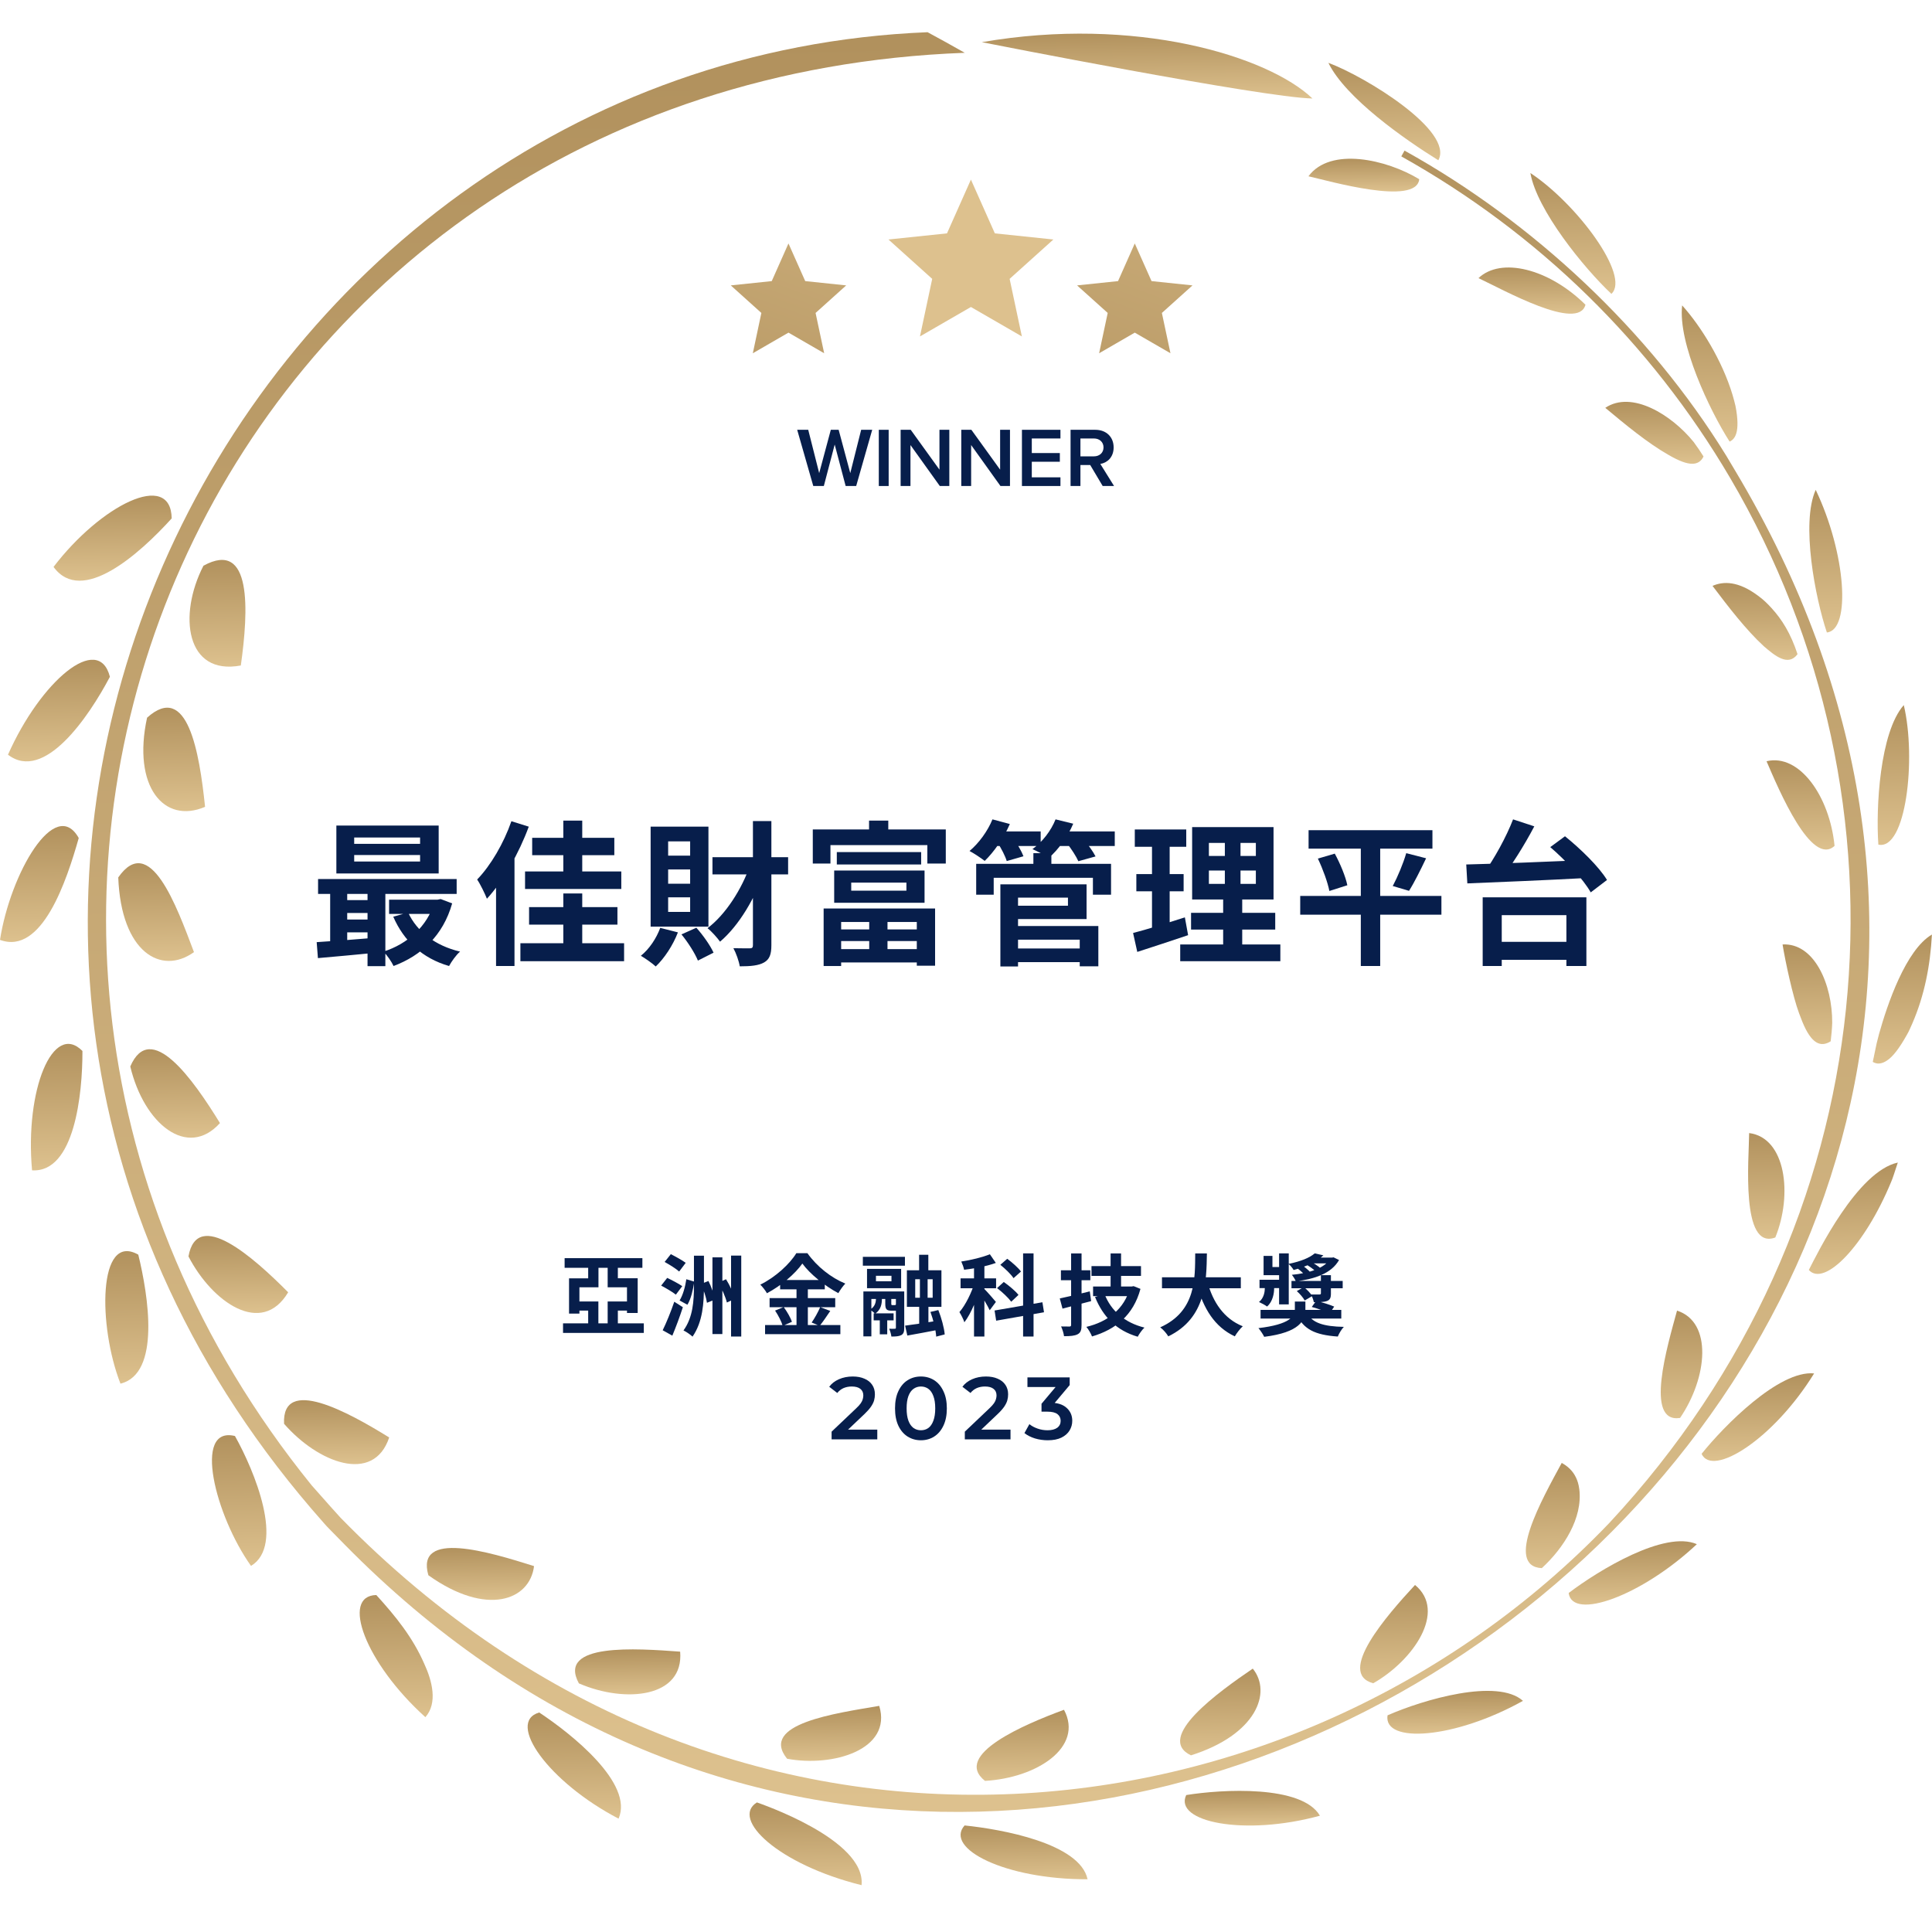 <svg width="106" height="106" viewBox="0 0 106 106" fill="none" xmlns="http://www.w3.org/2000/svg">
<path d="M76.883 8.58C84.364 12.764 90.563 18.801 94.925 26.223C105.368 43.998 103.634 67.083 88.296 83.558C71.023 101.618 40.189 105.295 18.68 83.266C18.321 82.879 17.976 82.478 17.624 82.085L17.099 81.493C-8.269 50.154 11.506 4.442 52.932 2.897C51.696 2.202 52.131 2.443 50.892 1.767C12.108 3.341 -11.177 50.97 17.779 83.574C17.952 83.777 18.145 83.962 18.331 84.154L18.892 84.726C58.307 124.852 124.756 75.269 95.211 25.841C95.042 25.557 94.874 25.275 94.708 24.997C90.5 18.167 84.16 12.206 77.06 8.263L76.883 8.58Z" fill="url(#paint0_linear_4153_23170)"/>
<path d="M2.938 31.104C5.512 27.731 9.368 25.768 9.421 28.442C7.647 30.399 4.482 33.231 2.938 31.104Z" fill="url(#paint1_linear_4153_23170)"/>
<path d="M0.438 41.407C2.23 37.364 5.402 34.686 6.03 37.133C4.863 39.347 2.422 42.931 0.438 41.407Z" fill="url(#paint2_linear_4153_23170)"/>
<path d="M1.759 64.211C1.36 59.797 2.907 56.032 4.523 57.662C4.53 60.008 4.094 64.353 1.759 64.211Z" fill="url(#paint3_linear_4153_23170)"/>
<path d="M6.609 75.915C5.378 72.764 5.365 67.579 7.587 68.837C8.132 71.062 8.829 75.37 6.609 75.915Z" fill="url(#paint4_linear_4153_23170)"/>
<path d="M13.772 85.914C11.809 83.157 10.564 78.218 12.891 78.787C13.966 80.703 15.648 84.784 13.772 85.914Z" fill="url(#paint5_linear_4153_23170)"/>
<path d="M23.339 94.214C20.033 91.232 18.682 87.552 20.646 87.512C21.696 88.666 22.643 89.829 23.279 91.288C23.712 92.226 24.023 93.439 23.338 94.214H23.339Z" fill="url(#paint6_linear_4153_23170)"/>
<path d="M33.938 99.781C30.087 97.773 27.753 94.482 29.585 93.957C31.343 95.119 34.784 97.847 33.938 99.781Z" fill="url(#paint7_linear_4153_23170)"/>
<path d="M47.27 103.431C42.682 102.291 40.075 99.788 41.528 98.891C41.634 98.933 47.521 100.91 47.27 103.431Z" fill="url(#paint8_linear_4153_23170)"/>
<path d="M59.67 103.107C55.147 103.121 51.795 101.413 52.923 100.155C54.939 100.359 59.246 101.132 59.67 103.107Z" fill="url(#paint9_linear_4153_23170)"/>
<path d="M72.418 99.62C68.275 100.756 64.381 99.962 65.082 98.487C67.049 98.168 71.428 97.923 72.418 99.62Z" fill="url(#paint10_linear_4153_23170)"/>
<path d="M83.558 93.318C79.802 95.415 75.886 95.682 76.128 94.113C78.096 93.247 82.152 92.06 83.558 93.318Z" fill="url(#paint11_linear_4153_23170)"/>
<path d="M93.099 84.722C90.059 87.576 86.263 88.926 86.066 87.401C87.713 86.15 91.332 83.949 93.099 84.722Z" fill="url(#paint12_linear_4153_23170)"/>
<path d="M99.532 75.354C97.279 79.001 93.943 81.06 93.359 79.766C94.567 78.257 97.604 75.163 99.532 75.354Z" fill="url(#paint13_linear_4153_23170)"/>
<path d="M104.124 63.784C104.047 64.022 103.97 64.26 103.889 64.498L103.827 64.674L103.757 64.849C102.307 68.356 100.092 70.628 99.242 69.677C99.716 68.756 101.898 64.273 104.124 63.784Z" fill="url(#paint14_linear_4153_23170)"/>
<path d="M105.996 51.272C105.906 52.966 105.59 54.618 104.909 56.179C104.865 56.282 104.819 56.382 104.773 56.482L104.702 56.629L104.623 56.773C104.411 57.154 104.218 57.452 104.039 57.683C103.86 57.914 103.697 58.077 103.536 58.182C103.222 58.396 102.968 58.391 102.75 58.262C102.782 58.095 102.825 57.928 102.856 57.757C102.888 57.588 102.923 57.418 102.963 57.247C103.003 57.076 103.046 56.904 103.094 56.732C103.54 55.133 104.561 52.108 105.999 51.272H105.996Z" fill="url(#paint15_linear_4153_23170)"/>
<path d="M104.452 38.685C105.149 41.622 104.573 46.676 103.057 46.34C102.915 44.343 103.133 40.179 104.452 38.685Z" fill="url(#paint16_linear_4153_23170)"/>
<path d="M99.62 26.876C101.281 30.356 101.566 34.569 100.232 34.701C99.597 32.815 98.798 28.698 99.62 26.876Z" fill="url(#paint17_linear_4153_23170)"/>
<path d="M92.294 16.758C93.3 17.875 94.485 19.76 95.06 21.677C95.122 21.89 95.175 22.086 95.216 22.266C95.255 22.448 95.278 22.618 95.297 22.772C95.333 23.08 95.335 23.327 95.312 23.527C95.265 23.926 95.111 24.134 94.896 24.229C93.785 22.493 92.053 18.815 92.292 16.758H92.294Z" fill="url(#paint18_linear_4153_23170)"/>
<path d="M83.965 9.492C86.533 11.191 89.464 15.153 88.41 16.123C86.892 14.698 84.316 11.515 83.965 9.492Z" fill="url(#paint19_linear_4153_23170)"/>
<path d="M72.883 3.449C74.909 4.196 79.793 7.194 78.915 8.793C77.082 7.656 73.83 5.385 72.883 3.449Z" fill="url(#paint20_linear_4153_23170)"/>
<path d="M13.213 36.512C10.197 37.08 9.762 33.755 11.163 31.038C13.841 29.57 13.636 33.501 13.213 36.512Z" fill="url(#paint21_linear_4153_23170)"/>
<path d="M11.251 44.268C8.998 45.232 7.248 43.156 8.069 39.377C10.29 37.374 10.94 41.278 11.251 44.268Z" fill="url(#paint22_linear_4153_23170)"/>
<path d="M0 51.567C0.57 47.908 3.03 43.67 4.32 45.979C3.657 48.322 2.301 52.424 0 51.567Z" fill="url(#paint23_linear_4153_23170)"/>
<path d="M10.642 52.239C8.842 53.531 6.646 52.252 6.488 48.14C8.219 45.658 9.677 49.679 10.642 52.239Z" fill="url(#paint24_linear_4153_23170)"/>
<path d="M12.068 61.618C10.285 63.597 7.898 61.669 7.148 58.513C8.264 55.925 10.589 59.212 12.068 61.618Z" fill="url(#paint25_linear_4153_23170)"/>
<path d="M15.81 70.902C14.359 73.345 11.646 71.458 10.34 68.934C10.823 66.248 13.897 68.976 15.81 70.902Z" fill="url(#paint26_linear_4153_23170)"/>
<path d="M21.353 78.868C20.492 81.444 17.44 80.248 15.585 78.117C15.46 75.471 19.107 77.474 21.353 78.868Z" fill="url(#paint27_linear_4153_23170)"/>
<path d="M29.3 85.926C29.071 87.802 26.706 88.709 23.503 86.427C22.781 83.922 26.838 85.147 29.3 85.926Z" fill="url(#paint28_linear_4153_23170)"/>
<path d="M37.317 90.619C37.53 93.13 34.326 93.47 31.761 92.36C30.541 90.12 34.927 90.444 37.317 90.619Z" fill="url(#paint29_linear_4153_23170)"/>
<path d="M48.24 93.593C48.969 95.998 45.688 96.966 43.184 96.494C41.643 94.581 45.827 94.006 48.24 93.593Z" fill="url(#paint30_linear_4153_23170)"/>
<path d="M58.376 93.808C59.472 95.858 56.893 97.547 54.042 97.709C52.237 96.284 56.224 94.602 58.376 93.808Z" fill="url(#paint31_linear_4153_23170)"/>
<path d="M68.734 91.55C69.802 92.865 68.919 95.181 65.342 96.308C63.342 95.347 66.864 92.824 68.734 91.55Z" fill="url(#paint32_linear_4153_23170)"/>
<path d="M77.636 86.96C79.397 88.41 77.539 91.104 75.344 92.353C73.303 91.81 76.097 88.62 77.636 86.96Z" fill="url(#paint33_linear_4153_23170)"/>
<path d="M85.684 80.264C86.004 80.438 86.282 80.685 86.462 81.055C86.552 81.239 86.617 81.454 86.649 81.707C86.846 83.288 85.793 84.932 84.592 86.037C82.528 85.935 84.614 82.236 85.685 80.264H85.684Z" fill="url(#paint34_linear_4153_23170)"/>
<path d="M92.011 71.908C93.961 72.535 93.695 75.562 92.178 77.796C90.209 78.106 91.486 73.827 92.011 71.908Z" fill="url(#paint35_linear_4153_23170)"/>
<path d="M95.968 62.166C97.979 62.421 98.363 65.542 97.403 67.895C95.486 68.618 95.959 63.546 95.968 62.166Z" fill="url(#paint36_linear_4153_23170)"/>
<path d="M97.802 51.818C99.542 51.724 100.538 54.008 100.525 56.122C100.513 56.456 100.483 56.793 100.441 57.132C100.171 57.303 99.905 57.341 99.647 57.183C99.388 57.025 99.135 56.667 98.888 56.063C98.857 55.988 98.828 55.91 98.799 55.833C98.768 55.754 98.736 55.674 98.706 55.592C98.368 54.683 97.951 52.753 97.801 51.818H97.802Z" fill="url(#paint37_linear_4153_23170)"/>
<path d="M96.922 41.766C98.72 41.333 100.383 43.679 100.654 46.41C99.387 47.574 97.608 43.36 96.922 41.766Z" fill="url(#paint38_linear_4153_23170)"/>
<path d="M93.957 32.145C94.554 31.884 95.372 31.873 96.455 32.685C96.734 32.885 96.97 33.114 97.191 33.357C97.774 33.995 98.244 34.748 98.622 35.891C98.104 36.6 97.348 35.95 96.769 35.453C95.798 34.558 94.831 33.302 93.958 32.145H93.957Z" fill="url(#paint39_linear_4153_23170)"/>
<path d="M88.074 22.376C89.534 21.401 91.717 22.762 92.923 24.25C93.114 24.507 93.294 24.772 93.464 25.045C93.346 25.295 93.151 25.445 92.844 25.445C92.535 25.446 92.119 25.293 91.546 24.96C90.387 24.301 89.177 23.296 88.074 22.376Z" fill="url(#paint40_linear_4153_23170)"/>
<path d="M81.117 15.26C82.346 14.091 84.97 14.73 86.987 16.719C86.592 18.21 82.482 15.898 81.117 15.26Z" fill="url(#paint41_linear_4153_23170)"/>
<path d="M71.789 9.672C72.991 8.043 76.077 8.746 77.867 9.833C77.714 11.319 72.878 9.915 71.789 9.672Z" fill="url(#paint42_linear_4153_23170)"/>
<path d="M53.867 2.314C62.303 0.852 69.564 3.074 72.008 5.403C69.318 5.359 54.029 2.349 53.867 2.314Z" fill="url(#paint43_linear_4153_23170)"/>
<path d="M53.27 9.854L54.583 12.804L57.794 13.14L55.394 15.3L56.065 18.458L53.27 16.843L50.474 18.458L51.146 15.3L48.746 13.14L51.957 12.804L53.27 9.854Z" fill="url(#paint44_linear_4153_23170)"/>
<path d="M43.26 13.357L44.179 15.423L46.427 15.658L44.747 17.17L45.218 19.381L43.26 18.25L41.304 19.381L41.773 17.17L40.094 15.658L42.342 15.423L43.26 13.357Z" fill="url(#paint45_linear_4153_23170)"/>
<path d="M62.26 13.357L63.18 15.423L65.427 15.658L63.747 17.17L64.218 19.381L62.26 18.25L60.304 19.381L60.775 17.17L59.094 15.658L61.342 15.423L62.26 13.357Z" fill="url(#paint46_linear_4153_23170)"/>
<path d="M46.975 26.665H46.397L45.796 24.39L45.2 26.665H44.621L43.738 23.581H44.344L44.945 25.958L45.583 23.581H46.013L46.651 25.958L47.248 23.581H47.854L46.975 26.665Z" fill="#071E4B"/>
<path d="M48.757 26.665H48.216V23.581H48.757V26.665Z" fill="#071E4B"/>
<path d="M52.085 26.665H51.563L49.953 24.418V26.665H49.413V23.581H49.967L51.544 25.768V23.581H52.085V26.665Z" fill="#071E4B"/>
<path d="M55.413 26.665H54.891L53.282 24.418V26.665H52.741V23.581H53.295L54.872 25.768V23.581H55.413V26.665Z" fill="#071E4B"/>
<path d="M58.182 26.665H56.069V23.581H58.182V24.057H56.61V24.857H58.149V25.334H56.61V26.189H58.182V26.665Z" fill="#071E4B"/>
<path d="M61.123 26.665H60.499L59.815 25.514H59.278V26.665H58.737V23.581H60.092C60.703 23.581 61.1 23.979 61.1 24.547C61.1 25.098 60.74 25.394 60.37 25.454L61.123 26.665ZM60.545 24.547C60.545 24.252 60.323 24.057 60.018 24.057H59.278V25.038H60.018C60.323 25.038 60.545 24.843 60.545 24.547Z" fill="#071E4B"/>
<path d="M30.978 69.029H35.245V69.559H30.978V69.029ZM30.891 72.606H35.323V73.131H30.891V72.606ZM31.566 71.406H32.83V72.893H32.271V71.906H31.566V71.406ZM31.221 70.137H32.835V70.628H31.79V72.071H31.221V70.137ZM32.835 69.267V70.375H32.271V69.267H32.835ZM33.34 69.287H33.899V70.395H33.34V69.287ZM33.34 70.132H34.987V72.037H34.4V70.628H33.34V70.132ZM33.34 71.406H34.706V71.906H33.899V72.907H33.34V71.406Z" fill="#071E4B"/>
<path d="M39.089 68.985H39.633V73.194H39.089V68.985ZM40.11 68.888H40.669V73.33H40.11V68.888ZM38.074 68.893H38.623V70.526C38.623 71.488 38.559 72.523 37.996 73.335C37.884 73.228 37.651 73.067 37.5 72.995C38.02 72.275 38.074 71.381 38.074 70.521V68.893ZM37.656 70.186L38.093 70.317C38.025 70.745 37.918 71.26 37.714 71.585L37.286 71.352C37.471 71.056 37.597 70.594 37.656 70.186ZM38.462 70.443L38.87 70.283C39.031 70.599 39.172 71.022 39.22 71.303L38.788 71.478C38.749 71.197 38.608 70.769 38.462 70.443ZM39.415 70.375L39.833 70.186C40.042 70.516 40.241 70.958 40.324 71.255L39.881 71.464C39.809 71.167 39.609 70.71 39.415 70.375ZM36.465 69.238L36.805 68.81C37.063 68.942 37.437 69.146 37.621 69.287L37.262 69.763C37.097 69.612 36.732 69.384 36.465 69.238ZM36.275 70.535L36.606 70.113C36.863 70.234 37.238 70.429 37.432 70.565L37.082 71.031C36.907 70.89 36.543 70.677 36.275 70.535ZM36.358 72.985C36.547 72.606 36.8 71.989 36.995 71.42L37.466 71.721C37.296 72.241 37.087 72.805 36.888 73.281L36.358 72.985Z" fill="#071E4B"/>
<path d="M44.022 69.325C43.619 69.894 42.875 70.531 42.078 70.954C42.005 70.817 41.84 70.604 41.714 70.482C42.55 70.074 43.332 69.345 43.691 68.757H44.299C44.824 69.496 45.606 70.108 46.379 70.424C46.238 70.57 46.102 70.769 45.995 70.949C45.252 70.555 44.44 69.899 44.022 69.325ZM42.802 70.229H45.252V70.74H42.802V70.229ZM42.224 71.221H45.825V71.721H42.224V71.221ZM41.976 72.698H46.107V73.199H41.976V72.698ZM43.701 70.433H44.323V72.946H43.701V70.433ZM42.525 71.906L42.997 71.712C43.181 71.96 43.376 72.295 43.449 72.523L42.943 72.742C42.88 72.518 42.7 72.164 42.525 71.906ZM44.999 71.716L45.553 71.925C45.354 72.222 45.14 72.538 44.97 72.742L44.532 72.562C44.688 72.334 44.892 71.979 44.999 71.716Z" fill="#071E4B"/>
<path d="M50.427 68.844H50.933V70.093H50.427V68.844ZM48.27 72.173H48.678V73.209H48.27V72.173ZM49.659 72.732C50.111 72.674 50.787 72.572 51.433 72.465L51.472 72.961C50.884 73.077 50.267 73.189 49.781 73.276L49.659 72.732ZM51.049 71.979L51.482 71.877C51.652 72.305 51.803 72.859 51.832 73.213L51.365 73.335C51.346 72.985 51.21 72.416 51.049 71.979ZM50.214 70.186V71.201H51.171V70.186H50.214ZM49.757 69.695H51.652V71.702H49.757V69.695ZM48.06 69.996V70.297H48.911V69.996H48.06ZM47.57 69.617H49.441V70.677H47.57V69.617ZM47.341 68.956H49.65V69.442H47.341V68.956ZM47.934 72.057H49.028V72.441H47.934V72.057ZM47.37 70.856H49.358V71.269H47.808V73.32H47.37V70.856ZM49.154 70.856H49.611V72.849C49.611 73.058 49.582 73.174 49.45 73.252C49.319 73.32 49.149 73.33 48.906 73.33C48.892 73.204 48.838 73.019 48.785 72.902C48.916 72.907 49.052 72.907 49.096 72.902C49.139 72.902 49.154 72.888 49.154 72.844V70.856ZM48.571 71.075H48.901V71.517C48.901 71.6 48.911 71.605 48.96 71.605C48.979 71.605 49.057 71.605 49.081 71.605C49.135 71.605 49.144 71.595 49.159 71.561C49.222 71.61 49.353 71.653 49.45 71.678C49.416 71.853 49.314 71.911 49.139 71.911C49.086 71.911 48.96 71.911 48.911 71.911C48.634 71.911 48.571 71.828 48.571 71.522V71.075ZM50.471 69.879H50.894V71.435H50.938V72.81H50.432V71.435H50.471V69.879ZM48.06 71.051H48.386V71.25C48.386 71.527 48.342 71.853 48.012 72.081C47.949 72.008 47.813 71.901 47.73 71.853C48.022 71.692 48.06 71.425 48.06 71.235V71.051Z" fill="#071E4B"/>
<path d="M53.44 69.223H54.009V73.33H53.44V69.223ZM52.702 70.137H54.651V70.681H52.702V70.137ZM53.474 70.356L53.815 70.506C53.63 71.201 53.285 72.066 52.911 72.547C52.857 72.377 52.731 72.134 52.639 71.989C52.979 71.6 53.319 70.895 53.474 70.356ZM54.31 68.815L54.636 69.291C54.13 69.476 53.465 69.598 52.896 69.666C52.872 69.534 52.799 69.34 52.741 69.214C53.295 69.131 53.907 68.98 54.31 68.815ZM53.994 70.706C54.116 70.822 54.544 71.308 54.641 71.43L54.301 71.887C54.189 71.639 53.888 71.148 53.742 70.939L53.994 70.706ZM56.133 68.767H56.706V73.33H56.133V68.767ZM54.568 71.901L57.192 71.449L57.28 71.998L54.655 72.46L54.568 71.901ZM54.884 69.394L55.263 69.063C55.53 69.262 55.865 69.554 56.016 69.763L55.608 70.127C55.472 69.918 55.151 69.607 54.884 69.394ZM54.704 70.672L55.073 70.336C55.355 70.535 55.715 70.832 55.88 71.046L55.482 71.42C55.326 71.206 54.986 70.885 54.704 70.672Z" fill="#071E4B"/>
<path d="M59.885 69.466H62.601V70.001H59.885V69.466ZM59.972 70.584H62.047V71.114H59.972V70.584ZM60.934 68.771H61.508V70.871H60.934V68.771ZM60.604 71.007C60.954 71.906 61.693 72.567 62.791 72.839C62.664 72.956 62.499 73.189 62.422 73.34C61.255 72.999 60.521 72.251 60.079 71.158L60.604 71.007ZM61.989 70.584H62.096L62.198 70.565L62.572 70.715C62.183 72.159 61.206 72.946 59.914 73.325C59.855 73.17 59.715 72.922 59.603 72.8C60.779 72.523 61.693 71.809 61.989 70.677V70.584ZM58.145 71.24C58.572 71.153 59.199 71.002 59.792 70.851L59.865 71.386C59.326 71.532 58.747 71.683 58.295 71.799L58.145 71.24ZM58.208 69.695H59.821V70.239H58.208V69.695ZM58.767 68.771H59.34V72.693C59.34 72.97 59.292 73.116 59.127 73.204C58.961 73.291 58.728 73.311 58.378 73.311C58.364 73.16 58.286 72.927 58.218 72.776C58.407 72.781 58.611 72.781 58.675 72.781C58.742 72.781 58.767 72.757 58.767 72.689V68.771Z" fill="#071E4B"/>
<path d="M63.753 70.079H68.078V70.681H63.753V70.079ZM66.246 70.322C66.538 71.435 67.155 72.358 68.185 72.766C68.04 72.897 67.845 73.15 67.748 73.32C66.635 72.8 66.028 71.794 65.658 70.458L66.246 70.322ZM65.576 68.771H66.217C66.193 70.254 66.183 72.314 64.098 73.32C64.006 73.16 63.826 72.951 63.656 72.825C65.648 71.935 65.561 70.088 65.576 68.771Z" fill="#071E4B"/>
<path d="M69.162 71.867H73.59V72.343H69.162V71.867ZM71.709 72.028C71.986 72.586 72.618 72.776 73.73 72.8C73.609 72.922 73.463 73.165 73.4 73.33C72.132 73.243 71.519 72.927 71.135 72.11L71.709 72.028ZM71.971 71.707L72.209 71.376C72.525 71.444 72.967 71.585 73.201 71.687L72.953 72.057C72.729 71.95 72.297 71.794 71.971 71.707ZM70.858 70.278H73.667V70.681H70.858V70.278ZM72.472 69.962H73.021V70.973C73.021 71.206 72.972 71.318 72.802 71.381C72.627 71.444 72.399 71.444 72.083 71.444C72.059 71.308 71.991 71.138 71.927 71.022C72.117 71.026 72.331 71.026 72.389 71.022C72.447 71.022 72.472 71.007 72.472 70.954V69.962ZM69.104 70.215H70.465V70.672H69.104V70.215ZM70.178 68.767H70.708V71.566H70.178V68.767ZM69.327 68.907H69.813V69.515H70.479V69.962H69.327V68.907ZM71.15 70.837L71.539 70.613C71.709 70.754 71.908 70.958 71.995 71.109L71.582 71.352C71.509 71.206 71.32 70.987 71.15 70.837ZM71.038 69.486L71.354 69.364C71.553 69.486 71.791 69.68 71.908 69.821L71.582 69.948C71.471 69.811 71.237 69.617 71.038 69.486ZM71.534 69.306L71.806 69.165C72.054 69.282 72.35 69.476 72.501 69.627L72.209 69.782C72.073 69.632 71.782 69.432 71.534 69.306ZM72.982 69H73.074L73.167 68.985L73.468 69.131C73.045 69.875 72.132 70.171 71.096 70.302C71.058 70.195 70.955 70.035 70.878 69.943C71.801 69.855 72.651 69.603 72.982 69.063V69ZM72.132 68.767L72.608 68.874C72.224 69.233 71.699 69.481 70.975 69.68C70.916 69.573 70.79 69.418 70.693 69.345C71.368 69.209 71.859 69.005 72.132 68.767ZM72.025 69H73.133V69.316H71.592L72.025 69ZM69.395 70.453H69.906V70.696C69.906 70.924 69.843 71.41 69.517 71.683C69.42 71.605 69.201 71.493 69.075 71.435C69.352 71.216 69.395 70.851 69.395 70.681V70.453ZM71.043 71.41H71.621V71.853C71.621 72.441 71.31 73.102 69.361 73.345C69.298 73.209 69.152 72.995 69.046 72.868C70.78 72.664 71.043 72.217 71.043 71.838V71.41Z" fill="#071E4B"/>
<path d="M45.626 78.972V78.549L46.977 77.266C47.09 77.16 47.175 77.066 47.23 76.985C47.285 76.904 47.32 76.829 47.337 76.761C47.356 76.69 47.366 76.623 47.366 76.562C47.366 76.406 47.312 76.286 47.205 76.202C47.098 76.115 46.941 76.071 46.734 76.071C46.569 76.071 46.418 76.1 46.282 76.158C46.149 76.217 46.034 76.306 45.937 76.426L45.495 76.085C45.627 75.907 45.806 75.77 46.029 75.672C46.256 75.572 46.509 75.522 46.787 75.522C47.034 75.522 47.247 75.562 47.429 75.643C47.614 75.721 47.755 75.833 47.852 75.979C47.952 76.124 48.002 76.298 48.002 76.499C48.002 76.609 47.988 76.719 47.959 76.829C47.929 76.936 47.874 77.049 47.793 77.169C47.712 77.289 47.594 77.424 47.439 77.573L46.277 78.676L46.146 78.438H48.133V78.972H45.626Z" fill="#071E4B"/>
<path d="M50.525 79.021C50.256 79.021 50.013 78.953 49.796 78.817C49.582 78.681 49.413 78.483 49.29 78.224C49.167 77.961 49.106 77.644 49.106 77.271C49.106 76.899 49.167 76.583 49.29 76.324C49.413 76.061 49.582 75.862 49.796 75.726C50.013 75.59 50.256 75.522 50.525 75.522C50.797 75.522 51.04 75.59 51.254 75.726C51.468 75.862 51.636 76.061 51.759 76.324C51.886 76.583 51.949 76.899 51.949 77.271C51.949 77.644 51.886 77.961 51.759 78.224C51.636 78.483 51.468 78.681 51.254 78.817C51.04 78.953 50.797 79.021 50.525 79.021ZM50.525 78.472C50.684 78.472 50.821 78.43 50.938 78.345C51.054 78.258 51.145 78.125 51.21 77.947C51.278 77.769 51.312 77.543 51.312 77.271C51.312 76.996 51.278 76.771 51.21 76.596C51.145 76.418 51.054 76.286 50.938 76.202C50.821 76.115 50.684 76.071 50.525 76.071C50.373 76.071 50.236 76.115 50.117 76.202C50 76.286 49.907 76.418 49.84 76.596C49.775 76.771 49.742 76.996 49.742 77.271C49.742 77.543 49.775 77.769 49.84 77.947C49.907 78.125 50 78.258 50.117 78.345C50.236 78.43 50.373 78.472 50.525 78.472Z" fill="#071E4B"/>
<path d="M52.935 78.972V78.549L54.286 77.266C54.399 77.16 54.483 77.066 54.538 76.985C54.593 76.904 54.629 76.829 54.645 76.761C54.665 76.69 54.675 76.623 54.675 76.562C54.675 76.406 54.621 76.286 54.514 76.202C54.407 76.115 54.25 76.071 54.043 76.071C53.877 76.071 53.727 76.1 53.591 76.158C53.458 76.217 53.343 76.306 53.246 76.426L52.803 76.085C52.936 75.907 53.114 75.77 53.338 75.672C53.565 75.572 53.818 75.522 54.096 75.522C54.342 75.522 54.556 75.562 54.738 75.643C54.922 75.721 55.063 75.833 55.16 75.979C55.261 76.124 55.311 76.298 55.311 76.499C55.311 76.609 55.297 76.719 55.267 76.829C55.238 76.936 55.183 77.049 55.102 77.169C55.021 77.289 54.903 77.424 54.747 77.573L53.586 78.676L53.455 78.438H55.442V78.972H52.935Z" fill="#071E4B"/>
<path d="M57.484 79.021C57.244 79.021 57.009 78.987 56.779 78.919C56.552 78.847 56.361 78.75 56.206 78.627L56.478 78.136C56.601 78.237 56.75 78.318 56.925 78.379C57.1 78.441 57.283 78.472 57.474 78.472C57.701 78.472 57.877 78.426 58.004 78.336C58.13 78.242 58.193 78.115 58.193 77.957C58.193 77.801 58.135 77.678 58.018 77.587C57.902 77.496 57.714 77.451 57.455 77.451H57.143V77.019L58.115 75.862L58.198 76.1H56.371V75.57H58.689V75.993L57.717 77.15L57.386 76.955H57.576C57.994 76.955 58.306 77.049 58.514 77.237C58.724 77.422 58.83 77.66 58.83 77.952C58.83 78.143 58.781 78.319 58.684 78.481C58.587 78.643 58.438 78.775 58.237 78.875C58.039 78.972 57.788 79.021 57.484 79.021Z" fill="#071E4B"/>
<path d="M19.433 46.911V47.268H23.048V46.911H19.433ZM19.433 45.95V46.299H23.048V45.95H19.433ZM18.455 45.295H24.068V47.923H18.455V45.295ZM17.451 48.229H25.055V49.046H17.451V48.229ZM21.347 49.361H24.128V50.143H21.347V49.361ZM18.753 49.386H20.692V50.092H18.753V49.386ZM18.753 50.449H20.692V51.155H18.753V50.449ZM22.393 50.066C22.869 51.104 23.873 51.886 25.242 52.21C25.029 52.388 24.766 52.763 24.638 53.001C23.167 52.575 22.155 51.623 21.576 50.296L22.393 50.066ZM23.83 49.361H24.009L24.179 49.327L24.808 49.565C24.306 51.342 23.107 52.431 21.593 53.001C21.483 52.763 21.228 52.397 21.041 52.21C22.359 51.793 23.456 50.815 23.83 49.505V49.361ZM17.375 51.691C18.226 51.64 19.476 51.546 20.666 51.444V52.269C19.527 52.38 18.336 52.49 17.443 52.567L17.375 51.691ZM20.165 48.493H21.143V53.009H20.165V48.493ZM18.115 48.519H19.05V51.989H18.115V48.519Z" fill="#071E4B"/>
<path d="M28.058 45.057L29.011 45.355C28.483 46.792 27.616 48.331 26.715 49.309C26.621 49.063 26.349 48.502 26.179 48.255C26.927 47.481 27.633 46.273 28.058 45.057ZM27.216 47.43L28.22 46.418L28.228 46.426V53.001H27.216V47.43ZM29.198 45.967H33.705V46.92H29.198V45.967ZM29.028 49.769H33.876V50.73H29.028V49.769ZM28.807 47.813H34.088V48.774H28.807V47.813ZM28.552 51.75H34.241V52.737H28.552V51.75ZM30.907 45.023H31.945V48.391H30.907V45.023ZM30.907 49.02H31.945V52.465H30.907V49.02Z" fill="#071E4B"/>
<path d="M39.09 47.03H43.24V47.974H39.09V47.03ZM41.31 45.049H42.322V51.861C42.322 52.363 42.22 52.635 41.922 52.805C41.624 52.975 41.199 53.018 40.587 53.018C40.544 52.737 40.383 52.286 40.238 52.023C40.63 52.031 41.004 52.031 41.131 52.031C41.267 52.031 41.31 51.989 41.31 51.852V45.049ZM41.165 47.438L41.982 47.685C41.446 49.267 40.544 50.781 39.507 51.665C39.345 51.444 39.039 51.096 38.818 50.925C39.804 50.185 40.706 48.782 41.165 47.438ZM36.224 50.908L37.194 51.155C36.921 51.87 36.445 52.584 35.977 53.026C35.799 52.856 35.382 52.567 35.161 52.439C35.62 52.074 36.011 51.487 36.224 50.908ZM37.389 51.266L38.206 50.9C38.58 51.317 38.971 51.878 39.15 52.269L38.291 52.703C38.129 52.303 37.746 51.699 37.389 51.266ZM36.658 47.702V48.485H37.865V47.702H36.658ZM36.658 49.233V50.032H37.865V49.233H36.658ZM36.658 46.163V46.945H37.865V46.163H36.658ZM35.697 45.355H38.869V50.84H35.697V45.355Z" fill="#071E4B"/>
<path d="M47.69 50.126H48.693V52.312H47.69V50.126ZM45.912 46.75H50.539V47.43H45.912V46.75ZM46.703 48.425V48.867H49.731V48.425H46.703ZM45.768 47.762H50.726V49.531H45.768V47.762ZM45.189 49.845H51.304V52.984H50.301V50.585H46.15V53.001H45.189V49.845ZM45.708 50.993H50.743V51.631H45.708V50.993ZM45.708 52.074H50.734V52.805H45.708V52.074ZM47.681 45.023H48.736V46.171H47.681V45.023ZM44.594 45.508H51.891V47.379H50.879V46.367H45.563V47.379H44.594V45.508Z" fill="#071E4B"/>
<path d="M55.481 52.04H59.632V52.788H55.481V52.04ZM56.697 46.809H57.684V47.83H56.697V46.809ZM53.559 47.396H60.958V49.088H59.963V48.161H54.52V49.088H53.559V47.396ZM55.447 48.519H59.615V50.424H55.447V49.692H58.594V49.25H55.447V48.519ZM55.49 50.806H60.261V53.018H59.24V51.555H55.49V50.806ZM54.886 48.519H55.855V53.026H54.886V48.519ZM54.418 45.618H57.097V46.418H54.418V45.618ZM57.863 45.618H61.162V46.418H57.863V45.618ZM54.452 44.955L55.405 45.21C55.073 45.976 54.529 46.75 54.027 47.234C53.831 47.081 53.423 46.809 53.194 46.69C53.704 46.265 54.188 45.601 54.452 44.955ZM57.914 44.955L58.883 45.193C58.577 45.925 58.05 46.63 57.539 47.073C57.335 46.92 56.901 46.699 56.646 46.588C57.191 46.197 57.667 45.576 57.914 44.955ZM54.733 46.239L55.6 46.01C55.813 46.299 56.051 46.707 56.153 46.979L55.235 47.243C55.158 46.979 54.937 46.545 54.733 46.239ZM58.535 46.265L59.428 46.027C59.674 46.307 59.972 46.716 60.108 46.988L59.164 47.251C59.053 46.996 58.773 46.562 58.535 46.265Z" fill="#071E4B"/>
<path d="M66.326 47.762V48.493H68.903V47.762H66.326ZM66.326 46.248V46.962H68.903V46.248H66.326ZM65.407 45.38H69.873V49.352H65.407V45.38ZM65.348 50.084H69.966V51.002H65.348V50.084ZM64.753 51.818H70.247V52.737H64.753V51.818ZM62.261 45.508H65.084V46.46H62.261V45.508ZM62.346 47.957H64.94V48.901H62.346V47.957ZM62.167 51.189C62.899 51.002 63.987 50.662 65.008 50.33L65.186 51.308C64.234 51.631 63.213 51.963 62.397 52.227L62.167 51.189ZM63.205 45.882H64.174V51.112L63.205 51.266V45.882ZM67.202 45.746H68.061V48.952H68.155V52.252H67.109V48.952H67.202V45.746Z" fill="#071E4B"/>
<path d="M71.796 45.55H78.591V46.562H71.796V45.55ZM71.337 49.156H79.084V50.185H71.337V49.156ZM72.306 47.107L73.233 46.835C73.531 47.379 73.829 48.102 73.922 48.57L72.936 48.884C72.85 48.425 72.578 47.677 72.306 47.107ZM77.154 46.809L78.243 47.09C77.936 47.736 77.588 48.434 77.307 48.876L76.414 48.612C76.678 48.119 76.992 47.37 77.154 46.809ZM74.662 45.976H75.725V53.001H74.662V45.976Z" fill="#071E4B"/>
<path d="M81.807 51.674H86.502V52.66H81.807V51.674ZM81.348 49.233H87.038V53.001H85.941V50.211H82.394V53.001H81.348V49.233ZM83.015 44.955L84.18 45.338C83.627 46.392 82.904 47.532 82.326 48.272L81.407 47.906C81.977 47.132 82.649 45.908 83.015 44.955ZM85.056 46.477L85.864 45.882C86.706 46.562 87.727 47.549 88.169 48.28L87.276 48.961C86.876 48.246 85.906 47.209 85.056 46.477ZM80.446 47.43C82.164 47.387 84.801 47.285 87.14 47.183L87.089 48.17C84.733 48.297 82.181 48.4 80.506 48.468L80.446 47.43Z" fill="#071E4B"/>
<defs>
<linearGradient id="paint0_linear_4153_23170" x1="54.345" y1="99.378" x2="53.049" y2="1.724" gradientUnits="userSpaceOnUse">
<stop stop-color="#DDC18E"/>
<stop offset="1" stop-color="#B1915D"/>
</linearGradient>
<linearGradient id="paint1_linear_4153_23170" x1="6.216" y1="31.826" x2="6.155" y2="27.211" gradientUnits="userSpaceOnUse">
<stop stop-color="#DDC18E"/>
<stop offset="1" stop-color="#B1915D"/>
</linearGradient>
<linearGradient id="paint2_linear_4153_23170" x1="3.278" y1="41.739" x2="3.204" y2="36.21" gradientUnits="userSpaceOnUse">
<stop stop-color="#DDC18E"/>
<stop offset="1" stop-color="#B1915D"/>
</linearGradient>
<linearGradient id="paint3_linear_4153_23170" x1="3.173" y1="64.186" x2="3.081" y2="57.272" gradientUnits="userSpaceOnUse">
<stop stop-color="#DDC18E"/>
<stop offset="1" stop-color="#B1915D"/>
</linearGradient>
<linearGradient id="paint4_linear_4153_23170" x1="7.021" y1="75.898" x2="6.925" y2="68.632" gradientUnits="userSpaceOnUse">
<stop stop-color="#DDC18E"/>
<stop offset="1" stop-color="#B1915D"/>
</linearGradient>
<linearGradient id="paint5_linear_4153_23170" x1="13.186" y1="85.91" x2="13.09" y2="78.722" gradientUnits="userSpaceOnUse">
<stop stop-color="#DDC18E"/>
<stop offset="1" stop-color="#B1915D"/>
</linearGradient>
<linearGradient id="paint6_linear_4153_23170" x1="21.796" y1="94.222" x2="21.707" y2="87.486" gradientUnits="userSpaceOnUse">
<stop stop-color="#DDC18E"/>
<stop offset="1" stop-color="#B1915D"/>
</linearGradient>
<linearGradient id="paint7_linear_4153_23170" x1="31.562" y1="99.8" x2="31.484" y2="93.921" gradientUnits="userSpaceOnUse">
<stop stop-color="#DDC18E"/>
<stop offset="1" stop-color="#B1915D"/>
</linearGradient>
<linearGradient id="paint8_linear_4153_23170" x1="44.243" y1="103.458" x2="44.182" y2="98.841" gradientUnits="userSpaceOnUse">
<stop stop-color="#DDC18E"/>
<stop offset="1" stop-color="#B1915D"/>
</linearGradient>
<linearGradient id="paint9_linear_4153_23170" x1="56.218" y1="103.138" x2="56.178" y2="100.098" gradientUnits="userSpaceOnUse">
<stop stop-color="#DDC18E"/>
<stop offset="1" stop-color="#B1915D"/>
</linearGradient>
<linearGradient id="paint10_linear_4153_23170" x1="68.736" y1="100.141" x2="68.711" y2="98.232" gradientUnits="userSpaceOnUse">
<stop stop-color="#DDC18E"/>
<stop offset="1" stop-color="#B1915D"/>
</linearGradient>
<linearGradient id="paint11_linear_4153_23170" x1="79.869" y1="95.076" x2="79.839" y2="92.777" gradientUnits="userSpaceOnUse">
<stop stop-color="#DDC18E"/>
<stop offset="1" stop-color="#B1915D"/>
</linearGradient>
<linearGradient id="paint12_linear_4153_23170" x1="89.622" y1="87.986" x2="89.577" y2="84.58" gradientUnits="userSpaceOnUse">
<stop stop-color="#DDC18E"/>
<stop offset="1" stop-color="#B1915D"/>
</linearGradient>
<linearGradient id="paint13_linear_4153_23170" x1="96.492" y1="80.105" x2="96.429" y2="75.366" gradientUnits="userSpaceOnUse">
<stop stop-color="#DDC18E"/>
<stop offset="1" stop-color="#B1915D"/>
</linearGradient>
<linearGradient id="paint14_linear_4153_23170" x1="101.737" y1="69.85" x2="101.657" y2="63.799" gradientUnits="userSpaceOnUse">
<stop stop-color="#DDC18E"/>
<stop offset="1" stop-color="#B1915D"/>
</linearGradient>
<linearGradient id="paint15_linear_4153_23170" x1="104.431" y1="58.316" x2="104.338" y2="51.276" gradientUnits="userSpaceOnUse">
<stop stop-color="#DDC18E"/>
<stop offset="1" stop-color="#B1915D"/>
</linearGradient>
<linearGradient id="paint16_linear_4153_23170" x1="103.932" y1="46.328" x2="103.831" y2="38.676" gradientUnits="userSpaceOnUse">
<stop stop-color="#DDC18E"/>
<stop offset="1" stop-color="#B1915D"/>
</linearGradient>
<linearGradient id="paint17_linear_4153_23170" x1="100.233" y1="34.684" x2="100.129" y2="26.853" gradientUnits="userSpaceOnUse">
<stop stop-color="#DDC18E"/>
<stop offset="1" stop-color="#B1915D"/>
</linearGradient>
<linearGradient id="paint18_linear_4153_23170" x1="93.863" y1="24.227" x2="93.763" y2="16.721" gradientUnits="userSpaceOnUse">
<stop stop-color="#DDC18E"/>
<stop offset="1" stop-color="#B1915D"/>
</linearGradient>
<linearGradient id="paint19_linear_4153_23170" x1="86.356" y1="16.134" x2="86.267" y2="9.445" gradientUnits="userSpaceOnUse">
<stop stop-color="#DDC18E"/>
<stop offset="1" stop-color="#B1915D"/>
</linearGradient>
<linearGradient id="paint20_linear_4153_23170" x1="75.998" y1="8.818" x2="75.926" y2="3.394" gradientUnits="userSpaceOnUse">
<stop stop-color="#DDC18E"/>
<stop offset="1" stop-color="#B1915D"/>
</linearGradient>
<linearGradient id="paint21_linear_4153_23170" x1="11.98" y1="36.573" x2="11.902" y2="30.712" gradientUnits="userSpaceOnUse">
<stop stop-color="#DDC18E"/>
<stop offset="1" stop-color="#B1915D"/>
</linearGradient>
<linearGradient id="paint22_linear_4153_23170" x1="9.591" y1="44.499" x2="9.516" y2="38.812" gradientUnits="userSpaceOnUse">
<stop stop-color="#DDC18E"/>
<stop offset="1" stop-color="#B1915D"/>
</linearGradient>
<linearGradient id="paint23_linear_4153_23170" x1="2.209" y1="51.651" x2="2.126" y2="45.329" gradientUnits="userSpaceOnUse">
<stop stop-color="#DDC18E"/>
<stop offset="1" stop-color="#B1915D"/>
</linearGradient>
<linearGradient id="paint24_linear_4153_23170" x1="8.61" y1="52.719" x2="8.538" y2="47.338" gradientUnits="userSpaceOnUse">
<stop stop-color="#DDC18E"/>
<stop offset="1" stop-color="#B1915D"/>
</linearGradient>
<linearGradient id="paint25_linear_4153_23170" x1="9.652" y1="62.419" x2="9.587" y2="57.537" gradientUnits="userSpaceOnUse">
<stop stop-color="#DDC18E"/>
<stop offset="1" stop-color="#B1915D"/>
</linearGradient>
<linearGradient id="paint26_linear_4153_23170" x1="13.116" y1="72.039" x2="13.059" y2="67.775" gradientUnits="userSpaceOnUse">
<stop stop-color="#DDC18E"/>
<stop offset="1" stop-color="#B1915D"/>
</linearGradient>
<linearGradient id="paint27_linear_4153_23170" x1="18.506" y1="80.332" x2="18.459" y2="76.785" gradientUnits="userSpaceOnUse">
<stop stop-color="#DDC18E"/>
<stop offset="1" stop-color="#B1915D"/>
</linearGradient>
<linearGradient id="paint28_linear_4153_23170" x1="26.398" y1="87.774" x2="26.36" y2="84.897" gradientUnits="userSpaceOnUse">
<stop stop-color="#DDC18E"/>
<stop offset="1" stop-color="#B1915D"/>
</linearGradient>
<linearGradient id="paint29_linear_4153_23170" x1="34.476" y1="92.95" x2="34.444" y2="90.483" gradientUnits="userSpaceOnUse">
<stop stop-color="#DDC18E"/>
<stop offset="1" stop-color="#B1915D"/>
</linearGradient>
<linearGradient id="paint30_linear_4153_23170" x1="45.633" y1="96.581" x2="45.593" y2="93.614" gradientUnits="userSpaceOnUse">
<stop stop-color="#DDC18E"/>
<stop offset="1" stop-color="#B1915D"/>
</linearGradient>
<linearGradient id="paint31_linear_4153_23170" x1="56.148" y1="97.667" x2="56.097" y2="93.823" gradientUnits="userSpaceOnUse">
<stop stop-color="#DDC18E"/>
<stop offset="1" stop-color="#B1915D"/>
</linearGradient>
<linearGradient id="paint32_linear_4153_23170" x1="66.994" y1="96.27" x2="66.931" y2="91.558" gradientUnits="userSpaceOnUse">
<stop stop-color="#DDC18E"/>
<stop offset="1" stop-color="#B1915D"/>
</linearGradient>
<linearGradient id="paint33_linear_4153_23170" x1="76.526" y1="92.323" x2="76.455" y2="86.96" gradientUnits="userSpaceOnUse">
<stop stop-color="#DDC18E"/>
<stop offset="1" stop-color="#B1915D"/>
</linearGradient>
<linearGradient id="paint34_linear_4153_23170" x1="85.24" y1="86.012" x2="85.163" y2="80.254" gradientUnits="userSpaceOnUse">
<stop stop-color="#DDC18E"/>
<stop offset="1" stop-color="#B1915D"/>
</linearGradient>
<linearGradient id="paint35_linear_4153_23170" x1="92.302" y1="77.791" x2="92.224" y2="71.888" gradientUnits="userSpaceOnUse">
<stop stop-color="#DDC18E"/>
<stop offset="1" stop-color="#B1915D"/>
</linearGradient>
<linearGradient id="paint36_linear_4153_23170" x1="96.961" y1="67.95" x2="96.883" y2="62.137" gradientUnits="userSpaceOnUse">
<stop stop-color="#DDC18E"/>
<stop offset="1" stop-color="#B1915D"/>
</linearGradient>
<linearGradient id="paint37_linear_4153_23170" x1="99.219" y1="57.276" x2="99.146" y2="51.782" gradientUnits="userSpaceOnUse">
<stop stop-color="#DDC18E"/>
<stop offset="1" stop-color="#B1915D"/>
</linearGradient>
<linearGradient id="paint38_linear_4153_23170" x1="98.832" y1="46.611" x2="98.767" y2="41.678" gradientUnits="userSpaceOnUse">
<stop stop-color="#DDC18E"/>
<stop offset="1" stop-color="#B1915D"/>
</linearGradient>
<linearGradient id="paint39_linear_4153_23170" x1="96.329" y1="36.208" x2="96.272" y2="31.949" gradientUnits="userSpaceOnUse">
<stop stop-color="#DDC18E"/>
<stop offset="1" stop-color="#B1915D"/>
</linearGradient>
<linearGradient id="paint40_linear_4153_23170" x1="90.802" y1="25.456" x2="90.756" y2="22.009" gradientUnits="userSpaceOnUse">
<stop stop-color="#DDC18E"/>
<stop offset="1" stop-color="#B1915D"/>
</linearGradient>
<linearGradient id="paint41_linear_4153_23170" x1="84.078" y1="17.223" x2="84.044" y2="14.643" gradientUnits="userSpaceOnUse">
<stop stop-color="#DDC18E"/>
<stop offset="1" stop-color="#B1915D"/>
</linearGradient>
<linearGradient id="paint42_linear_4153_23170" x1="74.847" y1="10.511" x2="74.823" y2="8.683" gradientUnits="userSpaceOnUse">
<stop stop-color="#DDC18E"/>
<stop offset="1" stop-color="#B1915D"/>
</linearGradient>
<linearGradient id="paint43_linear_4153_23170" x1="62.968" y1="5.51" x2="62.916" y2="1.774" gradientUnits="userSpaceOnUse">
<stop stop-color="#DDC18E"/>
<stop offset="1" stop-color="#B1915D"/>
</linearGradient>
<linearGradient id="paint44_linear_4153_23170" x1="59.577" y1="14.156" x2="59.808" y2="14.156" gradientUnits="userSpaceOnUse">
<stop offset="0.35" stop-color="#DDC18E"/>
<stop offset="0.63" stop-color="#B1915D"/>
</linearGradient>
<linearGradient id="paint45_linear_4153_23170" x1="53.127" y1="-11.536" x2="38.831" y2="28.132" gradientUnits="userSpaceOnUse">
<stop offset="0.22" stop-color="#DDC18E"/>
<stop offset="1" stop-color="#B1915D"/>
</linearGradient>
<linearGradient id="paint46_linear_4153_23170" x1="72.127" y1="-11.536" x2="57.831" y2="28.132" gradientUnits="userSpaceOnUse">
<stop offset="0.22" stop-color="#DDC18E"/>
<stop offset="1" stop-color="#B1915D"/>
</linearGradient>
</defs>
</svg>
